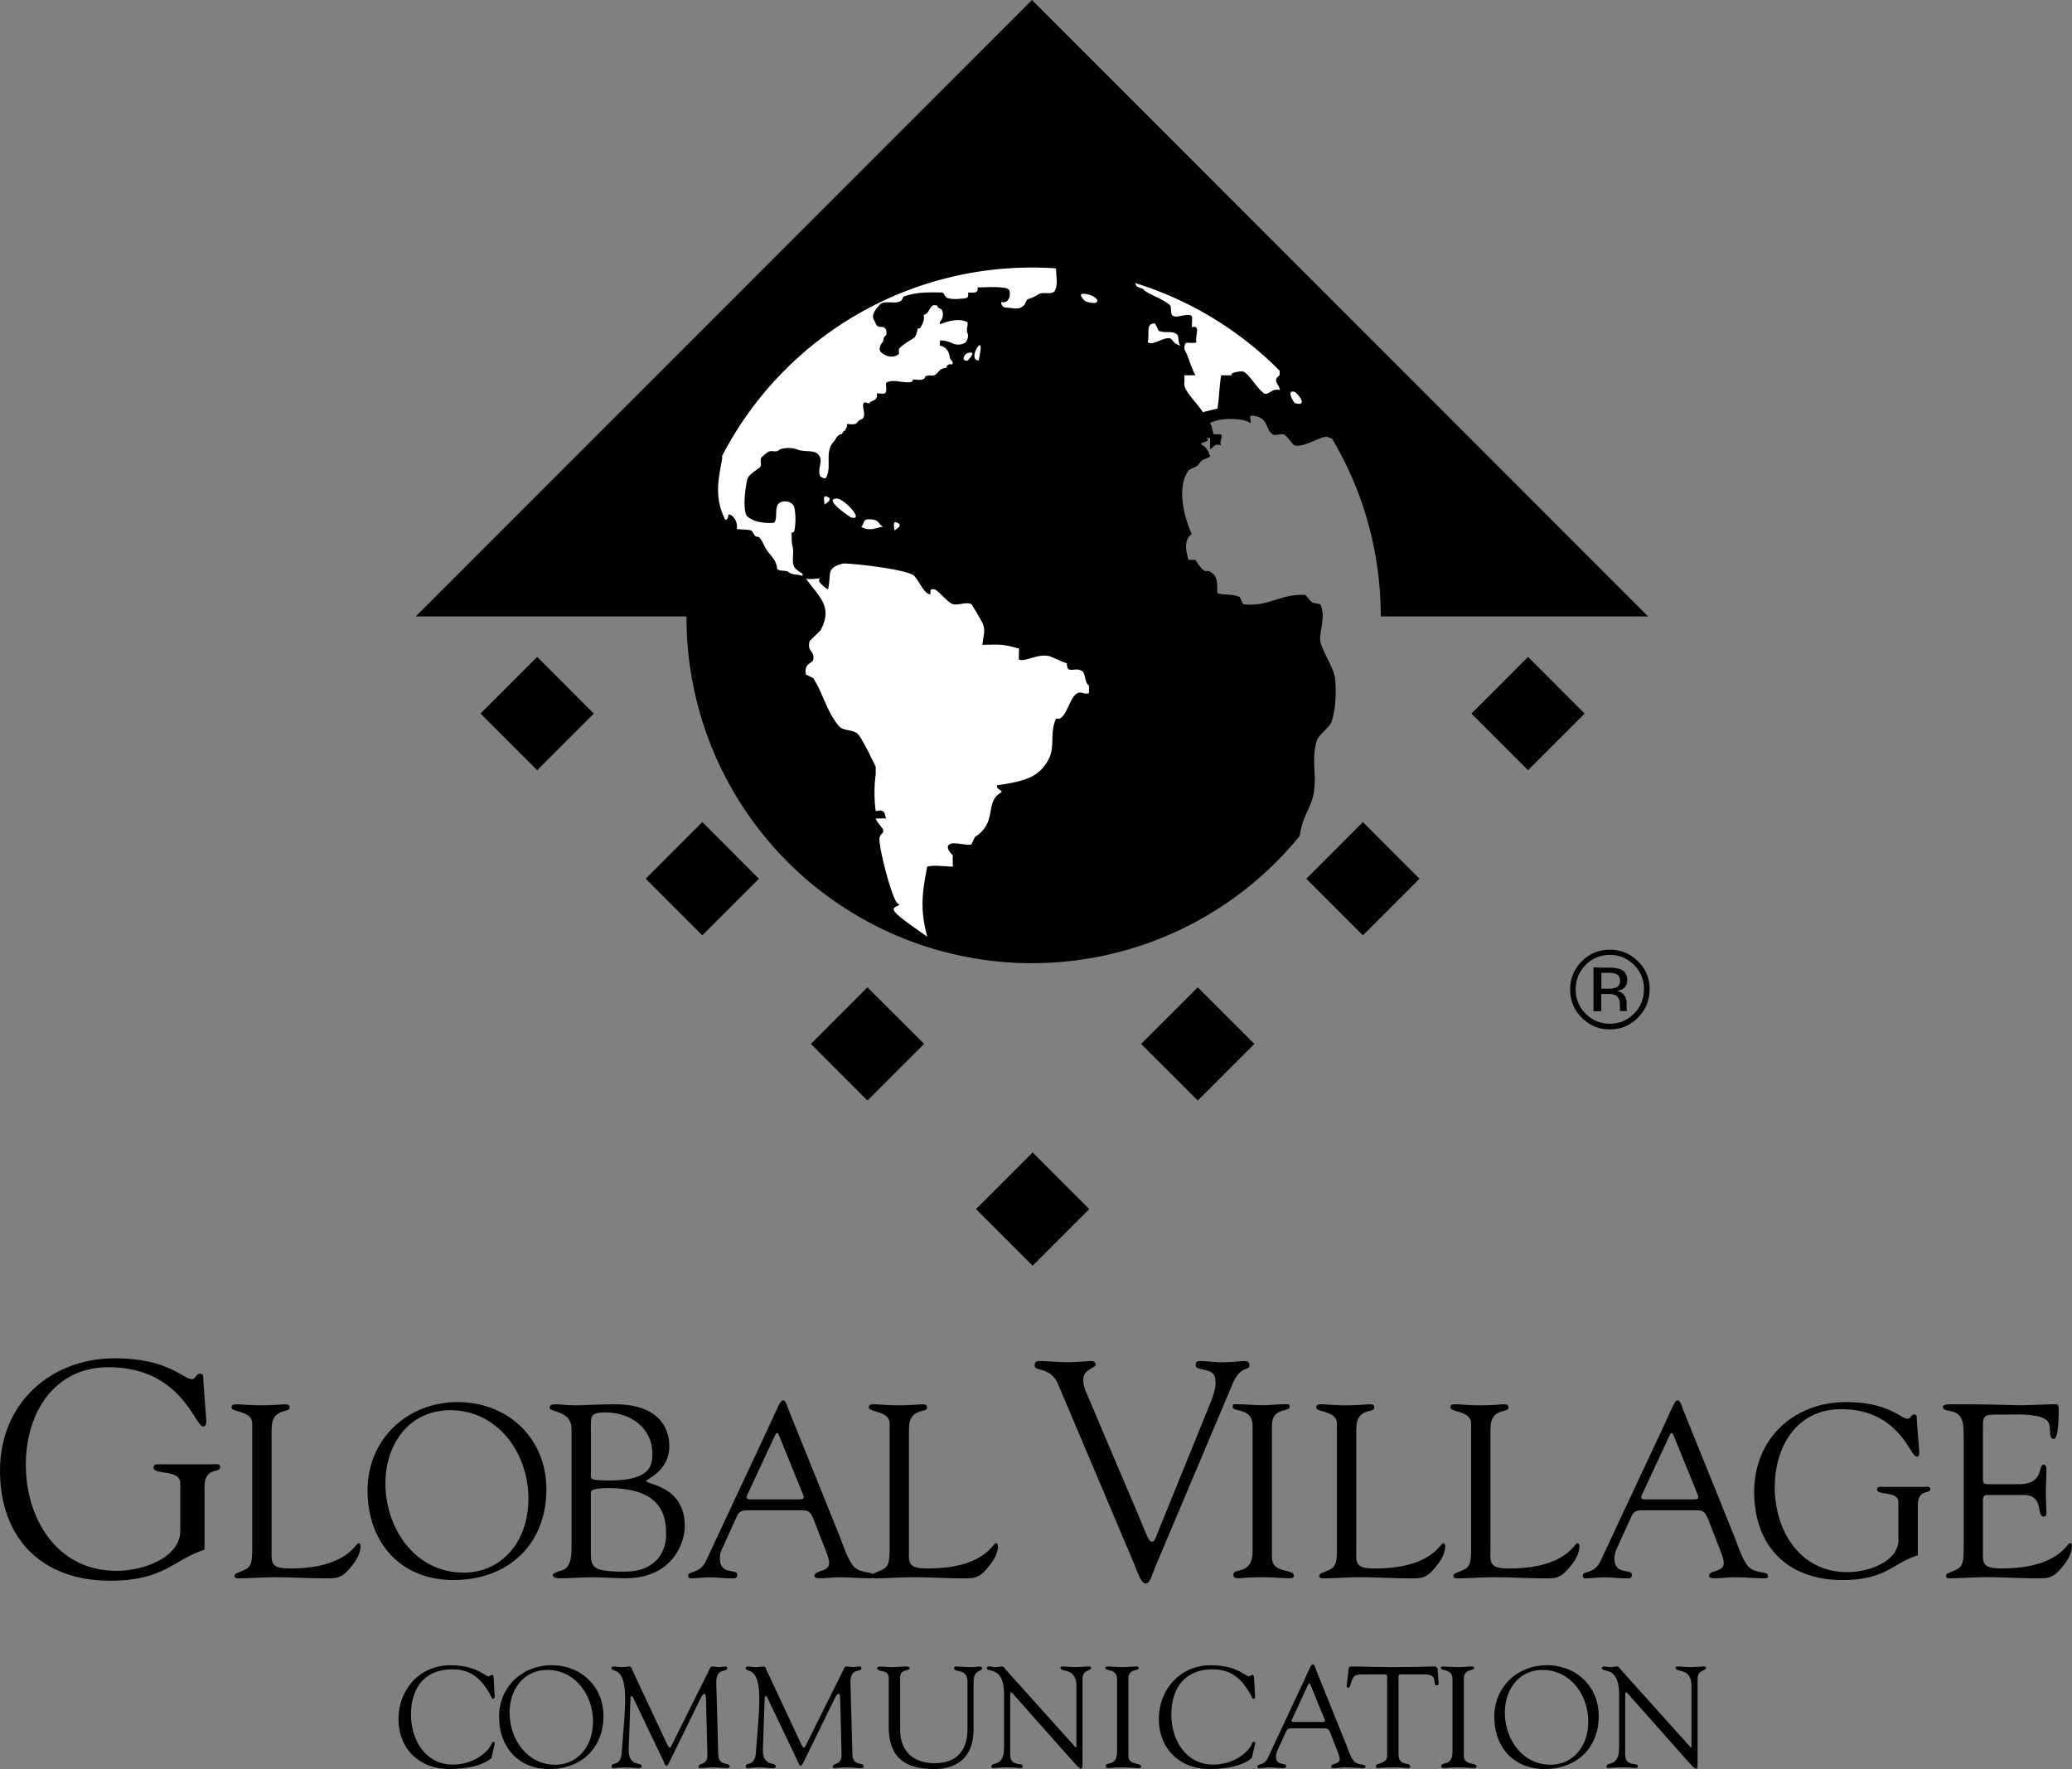 <svg xmlns="http://www.w3.org/2000/svg" width="2500" height="2134" viewBox="0 0 39.085 33.363"><rect x="0" y="0" width="39.085" height="33.363" fill="#808080" stroke="none"/><path d="M24.525 15.722c.056-.347.183-.448.243-.702.089-.39-.041-.656.069-1.046.028-.104.249-.27.277-.349.082-.248.098-.57.069-.836-.021-.185-.253-.535-.277-.696-.028-.181.112-.442 0-.697l-.148-.029a.959.959 0 0 1-.129-.145c-.464-.035-.688.23-1.178.174 0 0-.065-.139-.069-.139-.163-.063-.279-.026-.416-.07-.015-.085.018-.262-.069-.349-.175-.174-.117.085-.347-.279h-.139c.024-.02-.139-.327.069-.488-.108-.233-.305-.834-.069-1.185.037-.059.154-.057.208-.139.062-.1.11-.074.208-.139-.021-.074-.069-.174-.139-.209-.125-.062.18-.05.069-.139h.069v.21c.076-.029.076-.118.208-.07-.041-.078.037-.13 0-.209h-.139c-.043-.124-.02-.12-.069-.209.159-.108.626-.108.763 0 .021-.081-.062-.159.068-.139.271.04.211.252.348.348.043.031.157-.013.207 0 .053.011.176.201.208.209.171.046.48-.168.61-.164l.099.039c.582.981.917 2.126.917 3.35h5.043L19.466 0 7.842 11.625h5.109l-.001.026a6.516 6.516 0 0 0 11.562 4.121l.013-.05z"/><path d="M19.363 5.265c.009 0 0 .198 0 .209.057-.028.212 0 .277 0-.087-.04 0-.209 0-.209-.078-.026-.205.032-.277 0M15.136 10.909c.098.02.085.12-.069.139.019-.076-.065-.168.069-.139"/><path d="M18.463 6.519c.075-.057.015.176 0 .279-.158 0-.05-.247 0-.279M18.255 6.658c.196-.054 0 .14 0 .14-.13.026-.076-.12 0-.14M24.421 7.391c.054.015.274.298 0 .208-.011-.004-.172-.258 0-.208M20.472 5.543c.277.039.33.25 0 .139 0 .001-.184-.167 0-.139M21.789 6.101l.069.139c.136.053.251-.015.346.07.043.039.008.172.069.209-.149-.03-.151-.128-.208-.14-.123-.023-.333.158-.415.07.043-.155-.051-.359.139-.348M15.621 9.376c.096.047-.069.139-.069.139.01-.048-.059-.204.069-.139" fill="#fff"/><path d="M15.791 9.403c.129 0 .537.435.258.354 0 0-.543-.354-.258-.354M16.384 9.794c.228 0 .171.098.277.139-.13.018-.274.098-.416 0 .063-.05.026-.141.139-.139M16.938 9.864c.104.052-.068.139-.068.139.009-.048-.051-.201.068-.139M15.898 10.629c.052-.015 1.059.083 1.316.209.08.04.182.29.277.349.137.083-.023-.109.139-.07.069.015.251.254.347.278.102.026.253-.05.346 0 .013.007.202.333.208.349.061.15.028.189 0 .418.342-.009.383-.015.693.07 0 .011-.013.205 0 .209.132.043.327-.109.555-.07.025.002.238.103.347.14-.009.013.013.105.028.112.104.03.151-.025.248.027.085.043.048.22.14.279v.14c-.074.041-.13-.031-.208 0-.149.056-.191.407-.348.487h-.068c-.124.298-.009.521-.139.767-.19.353-.472.411-.971.488-.023.084.135.098.069.139-.31.185-.052.553-.485.836-.004.002-.069.14-.069.14-.102.028-.335-.059-.416 0-.091.063.069.209.069.209-.011.002 0 .198 0 .209-.156 0-.334-.035-.485 0-.102.521-.134.808 0 1.324-.128-.099-.552-.371-.623-.488-.059-.096.166-.091.068-.139-.097-.05-.329-.93-.346-1.185-.011-.144.088-.115.069-.209-.007-.026-.128-.152-.14-.209.042 0 .165-.006.208 0-.058-.024.016-.198-.208-.139a2.601 2.601 0 0 1 0-.697v-.14c-.054-.113-.27-.566-.346-.627-.1-.081-.269-.048-.347-.14-.226-.263-.299-.614-.485-.906l-.139-.069c-.041-.216.126-.207.139-.278.028-.188-.119-.133-.069-.349 0-.007.195-.188.208-.209.247-.459-.056-.646-.277-.975.053.026.217 0 .277 0-.117.043.139.209.139.209.069-.301-.046-.405.279-.489M24.141 6.994a6.585 6.585 0 0 0-2.733-1.657l.027.05c0 .031.155.054.146.088.134.096.349.159.484.278.046.039-.002.179.07.209.09.035.272-.065.346 0 .014.011 0 .189 0 .209.18-.048.053.167.088.287-.165.039-.226-.065-.227.131.094.17.11.31.208.488-.043 0-.167.002-.208 0v.14c-.031.143.236.376.347.557l.277-.069c.039-.27.03-.375.069-.627.02 0 .203.004.208 0-.078-.037.151-.087.208-.07.11.033.307.392.415.418.074.015.126-.105.277-.07-.008-.113-.155-.167-.006-.278l.004-.084" fill="#fff"/><path d="M13.621 8.6a6.58 6.58 0 0 1 6.26-3.541l.04.006c0 .14.037.296-.019.41-.05.1-.222.019-.31.074a.718.718 0 0 1-.2.092c-.033.009-.044.078-.073.112-.094.11-.23.048-.349.047-.047 0-.094-.052-.08-.106.124.039.179-.101.153-.208-.007-.031-.059-.053-.09-.057-.172-.026-.342-.009-.514-.009.026.124-.095.097-.177.097.005.049.005.102-.049.107-.118.014-.243.03-.35-.007-.031-.011-.065-.1-.085-.1-.245-.006-.501-.012-.74.08-.043.199-.339.039-.436.144-.067.073-.181.193-.113.298.022.035.035.097.069.113.048.023.128 0 .152.06.015.037.019.103-.002.116-.056.037-.029.093-.064.132-.04.043-.072.132-.031.176.081.087.229.125.337.047.021-.016-.008-.089.015-.112.076-.082.176-.133.274-.197.044-.029.055-.114.077-.179.002-.005.035.003.039-.004.049-.084.089-.155.068-.255.094-.013.101-.119.166-.171.021-.016.06-.005.092-.005 0 .058.075.06.086.085a.206.206 0 0 1-.034.224c-.009.009-.003.029-.003.046.166-.062.354-.114.507-.046.046.021-.022.133.013.212.026.059-.002.161-.06.192a.263.263 0 0 1-.229 0 .51.51 0 0 0-.231-.053c.009.037-.022.096.018.104.101.019.159.119.168.217.003.041.078.081.048.126-.008.012-.055-.005-.069.009-.014.013-.049.026-.036.06a.282.282 0 0 0-.094.023c-.053.022-.083.093-.135.115-.051.022-.121-.011-.171.026-.014.01-.012.035-.034.047-.071.035-.142.002-.211.014.011.021-.013.042-.017.042-.164.03-.339-.058-.472.01-.031.016.015.147-.023.195-.023.029-.105.01-.164.01.027.105-.043.133-.128.164-.003.001-.001.019-.001.029-.043-.009-.106-.034-.117-.011-.042.087.053.206-.019.295a.215.215 0 0 1-.055.027c-.027.012-.049.055-.071.067-.048.024-.114.008-.173.008.016.05-.021.086-.035.128-.002.003-.019 0-.029 0 .012.033-.032.038-.032.065-.08-.003-.111.094-.145.13-.19.208-.033.467-.15.688-.019.034-.105-.009-.115-.037-.054-.153.072-.271-.028-.395-.081-.101-.263-.04-.404-.1a.51.51 0 0 0-.314-.004c-.011.002-.038.027-.053.033-.053.02-.123-.01-.171.014-.045.023-.082.065-.125.099-.052.041.003.15-.035.188-.086.086-.224.134-.247.256-.049.248-.071.536-.007.665.112.113.321.147.507.133.027-.002.035-.044.04-.062.026-.114-.02-.272.094-.326.084-.04.237-.006.26.104.028.145.025.287.001.432-.001.008-.022.049-.057.034.01.086-.004.169.021.26.033.123-.02.266.026.377.021.053.095.098.159.14.008.004.002.028.002.044-.076-.033-.167-.018-.237-.056-.015-.008-.037-.032-.053-.035-.074-.012-.184-.003-.189-.056-.017-.157-.114-.226-.197-.347-.043-.062-.074-.159-.132-.228-.015-.018-.053-.016-.073-.026-.044-.024-.049-.104-.102-.115-.085-.016-.171-.012-.256-.023a.263.263 0 0 0-.051-.208c-.026-.038-.061-.065-.11-.066.01.06-.045.125-.061.092-.205-.422-.125-.744-.052-1.155l-.003-.04" fill="#fff"/><path d="M22.594 20.756l1.068-1.068-1.068-1.068-1.069 1.068 1.069 1.068M25.709 17.641l1.068-1.068-1.068-1.069-1.068 1.069 1.068 1.068M28.824 14.526l1.068-1.068-1.068-1.069-1.068 1.069 1.068 1.068M19.479 23.871l-1.068-1.068 1.068-1.068 1.068 1.068-1.068 1.068M16.363 20.756l-1.067-1.068 1.067-1.068 1.069 1.068-1.069 1.068M13.248 17.641l-1.068-1.068 1.068-1.069 1.068 1.069-1.068 1.068M10.133 14.526l-1.069-1.068 1.069-1.069 1.068 1.069-1.068 1.068M3.03 27.616c-.052 0-.133-.012-.133.063 0 .146.504.023.504.296v.897c0 .493-.678.754-1.205.754-1.118 0-1.709-.979-1.709-2.005 0-.956.521-1.836 1.563-1.836 1.368 0 1.628 1.118 1.779 1.118.058 0 .063-.058.063-.104l-.056-.759c-.006-.046.017-.133-.064-.133-.063 0-.087.104-.15.104-.162 0-.452-.394-1.454-.394-1.23 0-2.168.863-2.168 2.115 0 1.286.794 2.08 2.074 2.08 1.031 0 1.188-.394 1.784-.585v-1.182c0-.388.296-.255.296-.376 0-.076-.11-.052-.156-.052H3.03zM5.124 26.944c0-.403.339-.288.339-.395 0-.055-.028-.064-.089-.064-.069 0-.181.019-.445.019-.227 0-.371-.019-.468-.019-.06 0-.093.009-.093.06 0 .093.39.06.39.302v2.35c0 .218-.009.348-.13.403-.148.074-.194.065-.204.121 0 .037.028.046.069.046.186 0 .38-.014.566-.019.352-.009.704.019 1.057.019.203 0 .306.01.454-.157.111-.121.231-.283.231-.45 0-.009-.005-.056-.037-.056-.061 0-.218.477-1.289.477-.389 0-.352-.111-.352-.384v-2.253zM8.494 26.596c.903 0 1.474.82 1.474 1.664 0 .858-.542 1.4-1.219 1.4-.918 0-1.479-.83-1.479-1.687.001-.733.445-1.377 1.224-1.377zm.061 3.203c1.033 0 1.752-.672 1.752-1.715 0-.959-.728-1.641-1.673-1.641-.951 0-1.701.7-1.701 1.664 0 .978.616 1.692 1.622 1.692zM11.146 28.172c0-.042-.022-.107.334-.107 1.066 0 1.085.593 1.085.89 0 .278-.167.686-.783.686-.658 0-.636-.097-.636-.431v-1.038zm0-1.187c0-.269-.022-.348.27-.348.468 0 .89.283.89.784 0 .217-.037.5-.797.5-.418 0-.362-.023-.362-.171v-.765zm-.366 2.244c0 .361-.162.384-.213.398-.083.028-.139.042-.139.088 0 .042.093.051.116.051.213 0 .431-.019.644-.019.158 0 .436.019.603.019.904 0 1.127-.677 1.127-.982 0-.77-.729-.783-.729-.853 0-.033.437-.185.437-.658 0-.343-.204-.788-1.02-.788-.371 0-.556.019-.742.019s-.278-.019-.371-.019c-.056 0-.125-.004-.125.064 0 .093.413.047.413.399v2.281zM14.62 27.069c.028-.056.052-.056.074 0l.454 1.117c.023.06.028.092-.073.092h-.918c-.061 0-.093-.019-.061-.083l.524-1.126zm.876 1.97c.047.125.145.338.145.44 0 .176-.278.13-.278.241 0 .046.074.046.102.046.125 0 .251-.019.375-.019.19 0 .381.019.571.019.033 0 .065 0 .065-.042 0-.116-.27-.014-.408-.227-.106-.162-.162-.357-.231-.528l-.964-2.387c-.015-.037-.047-.171-.098-.171-.061 0-.074.074-.348.658l-1.107 2.364c-.121.264-.339.185-.339.283 0 .028.015.051.042.051.12 0 .246-.019.371-.019.129 0 .26.019.389.019.061 0 .125.014.125-.069 0-.12-.329.019-.329-.306 0-.061.019-.13.033-.162l.296-.649c.046-.097.13-.097.217-.097h1.02c.13 0 .158.07.205.176l.146.379z"/><path d="M17.147 26.944c0-.403.339-.288.339-.395 0-.055-.028-.064-.089-.064-.069 0-.181.019-.445.019-.227 0-.371-.019-.468-.019-.06 0-.093.009-.093.06 0 .093.39.06.39.302v2.35c0 .218-.009.348-.13.403-.148.074-.194.065-.204.121 0 .037.028.046.069.046.186 0 .38-.014.566-.019.352-.009.704.019 1.057.019.203 0 .306.01.454-.157.111-.121.231-.283.231-.45 0-.009-.005-.056-.037-.056-.061 0-.218.477-1.289.477-.389 0-.352-.111-.352-.384v-2.253zM21.396 29.499c.053.122.122.365.215.365.087 0 .128-.191.191-.336l1.442-3.413c.162-.388.324-.243.324-.37 0-.052-.034-.076-.098-.076-.082 0-.168.023-.447.023-.127 0-.254-.023-.382-.023-.058 0-.087.018-.087.076 0 .133.371.022.371.289.023.122-.047.308-.081.395l-1.009 2.485c-.028.069-.046.162-.104.162-.064 0-.104-.133-.232-.44l-1.014-2.387a.622.622 0 0 1-.052-.226c0-.209.243-.215.237-.296 0-.035-.046-.058-.081-.058-.081 0-.302.023-.458.023-.174 0-.354-.023-.533-.023-.052 0-.081.029-.081.081 0 .127.302.017.446.365l1.433 3.384zM23.628 29.256c0 .459-.362.306-.362.44 0 .046.014.069.098.069.065 0 .162-.019.445-.019.199 0 .398.019.505.019.079 0 .093-.014.093-.046 0-.14-.413-.033-.413-.348v-2.489c0-.348.334-.241.334-.353 0-.037-.014-.046-.088-.046-.144 0-.287.019-.431.019-.172 0-.339-.019-.51-.019-.037 0-.046.009-.046.051 0 .102.371.009.375.348v2.374zM25.585 26.944c0-.403.339-.288.339-.395 0-.055-.028-.064-.089-.064-.069 0-.181.019-.445.019-.227 0-.371-.019-.468-.019-.06 0-.093.009-.093.06 0 .093.39.06.39.302v2.35c0 .218-.009.348-.13.403-.148.074-.194.065-.204.121 0 .037.028.046.069.046.186 0 .38-.014.566-.019.352-.009.704.019 1.057.019.203 0 .306.01.454-.157.111-.121.231-.283.231-.45 0-.009-.005-.056-.037-.056-.061 0-.218.477-1.289.477-.389 0-.352-.111-.352-.384v-2.253zM28.116 26.944c0-.403.339-.288.339-.395 0-.055-.028-.064-.089-.064-.069 0-.181.019-.445.019-.227 0-.371-.019-.468-.019-.06 0-.093.009-.093.06 0 .093.39.06.39.302v2.35c0 .218-.009.348-.13.403-.148.074-.194.065-.204.121 0 .037.028.046.069.046.186 0 .38-.014.566-.019.352-.009.704.019 1.057.019.203 0 .306.01.454-.157.111-.121.231-.283.231-.45 0-.009-.005-.056-.037-.056-.061 0-.218.477-1.289.477-.389 0-.352-.111-.352-.384v-2.253zM31.495 27.069c.028-.056.052-.056.074 0l.454 1.117c.023.06.028.092-.073.092h-.918c-.061 0-.093-.019-.061-.083l.524-1.126zm.876 1.97c.047.125.145.338.145.44 0 .176-.278.13-.278.241 0 .046.074.046.102.046.125 0 .251-.019.375-.019.19 0 .381.019.571.019.033 0 .065 0 .065-.042 0-.116-.27-.014-.408-.227-.106-.162-.162-.357-.231-.528l-.964-2.387c-.015-.037-.047-.171-.098-.171-.061 0-.074.074-.348.658l-1.107 2.364c-.121.264-.339.185-.339.283 0 .028.015.051.042.051.12 0 .246-.019.371-.019.129 0 .26.019.389.019.061 0 .125.014.125-.069 0-.12-.329.019-.329-.306 0-.061.019-.13.033-.162l.296-.649c.046-.097.13-.097.217-.097h1.02c.13 0 .158.07.205.176l.146.379zM35.513 28.042c-.042 0-.106-.009-.106.051 0 .116.403.019.403.236v.718c0 .394-.543.603-.965.603-.895 0-1.367-.783-1.367-1.604 0-.765.417-1.469 1.252-1.469 1.094 0 1.302.895 1.423.895.046 0 .051-.046.051-.083l-.046-.607c-.005-.037.014-.107-.052-.107-.051 0-.069.083-.12.083-.13 0-.361-.315-1.163-.315-.983 0-1.733.69-1.733 1.692 0 1.028.635 1.664 1.659 1.664.824 0 .95-.315 1.428-.468v-.945c0-.311.236-.204.236-.301 0-.061-.088-.042-.125-.042h-.775zM37.406 26.971c0-.311-.009-.292.436-.292.186 0 .668-.027.788.13.074.106 0 .329.111.329.028 0 .093-.037.093-.552 0-.056-.009-.102-.046-.102-.144 0-.57.019-.663.019-.194 0-.436-.019-1.312-.019-.135 0-.162.019-.162.056 0 .056.102.064.139.074.251.037.251.259.251.468v2.114c0 .218-.01.348-.13.403-.149.074-.195.065-.204.121 0 .037.027.046.069.046.186 0 .38-.014.565-.019.353-.009.705.019 1.057.019.204 0 .306.01.454-.157.111-.121.232-.283.232-.45 0-.009-.005-.056-.037-.056-.061 0-.219.477-1.289.477-.389 0-.353-.111-.353-.384v-.853c0-.069-.014-.148.084-.148h.686c.39 0 .232.408.376.408.032 0 .051-.019.051-.06 0-.125-.01-.246-.01-.366 0-.148.01-.306.01-.468 0-.037-.014-.088-.051-.088-.111 0 .014.371-.468.371h-.501c-.186 0-.177 0-.177-.158v-.863zM7.517 32.422c0 .56.397.941.952.941.608 0 .8-.203.803-.213l.062-.271c.002-.014-.012-.029-.024-.029-.017 0-.033.016-.038.035-.041.125-.306.395-.73.395-.519 0-.789-.471-.789-.941 0-.503.254-.855.781-.855.349 0 .541.176.708.466.012.019.03.089.062.089.046 0 .021-.089.017-.232-.008-.176-.008-.219-.038-.219-.027 0-.043.027-.065.027-.078 0-.219-.208-.727-.208-.571-.001-.974.456-.974 1.015zM10.326 31.495c.527 0 .86.479.86.971 0 .5-.316.816-.711.816-.535 0-.862-.484-.862-.984-.001-.427.259-.803.713-.803zm.035 1.868c.603 0 1.022-.392 1.022-1 0-.559-.425-.957-.977-.957-.555 0-.992.408-.992.97.001.571.36.987.947.987zM13.512 31.754c-.011-.321.206-.205.206-.292 0-.016-.011-.032-.027-.032-.044 0-.068.011-.13.011-.014 0-.101-.011-.127-.011-.033-.002-.054.062-.07.092l-.644 1.293c-.044.089-.07.146-.084.146-.02 0-.029-.024-.06-.081l-.644-1.373c-.014-.03-.019-.076-.057-.076-.049 0-.098.011-.146.011-.051 0-.1-.011-.148-.011-.024 0-.046.005-.046.03 0 .092.257-.06.257.576 0 .287-.032.573-.064 1.014-.02.281-.192.17-.192.262 0 .019.008.033.027.033.048 0 .095-.011.235-.011.082 0 .203.011.238.011.038 0 .068-.003.068-.03 0-.098-.257.021-.244-.338l.033-.949c.002-.027.01-.041.019-.041.011 0 .024.009.032.03l.576 1.206c.008.019.027.079.054.079s.07-.111.084-.135l.56-1.142c.027-.057.052-.081.07-.081.017 0 .03.038.03.105l.026 1.049c.003.201-.167.141-.167.222 0 .011.005.024.029.024.068 0 .154-.011.238-.011.108 0 .202.011.254.011.029 0 .065 0 .065-.027 0-.095-.201.005-.214-.222l-.037-1.342zM16.043 31.754c-.011-.321.206-.205.206-.292 0-.016-.011-.032-.027-.032-.044 0-.068.011-.13.011-.014 0-.101-.011-.127-.011-.033-.002-.054.062-.07.092l-.644 1.293c-.044.089-.07.146-.084.146-.02 0-.029-.024-.06-.081l-.644-1.373c-.014-.03-.019-.076-.057-.076-.049 0-.098.011-.146.011-.051 0-.1-.011-.148-.011-.024 0-.046.005-.046.03 0 .092.257-.06.257.576 0 .287-.032.573-.064 1.014-.02.281-.192.17-.192.262 0 .019.008.033.027.033.048 0 .095-.011.235-.011.082 0 .203.011.238.011.038 0 .068-.003.068-.03 0-.098-.257.021-.244-.338l.033-.949c.002-.027.01-.041.019-.041.011 0 .024.009.032.03l.576 1.206c.008.019.027.079.054.079s.07-.111.084-.135l.56-1.142c.027-.057.052-.081.07-.081.017 0 .03.038.03.105l.026 1.049c.003.201-.167.141-.167.222 0 .011.005.024.029.024.068 0 .154-.011.238-.011.108 0 .202.011.254.011.029 0 .065 0 .065-.027 0-.095-.201.005-.214-.222l-.037-1.342zM16.977 31.652c0-.194.181-.119.181-.194 0-.033-.073-.027-.086-.027-.083 0-.17.011-.256.011-.073 0-.141-.011-.211-.011-.014 0-.06.009-.06.027 0 .086.219.021.219.181v.911c0 .417.135.814.847.814.786 0 .754-.667.754-.8v-.838c0-.249.159-.189.159-.265 0-.017-.021-.03-.034-.03-.05 0-.098.011-.149.011-.105 0-.211-.011-.316-.011-.008 0-.027.014-.027.027 0 .103.252-.011.252.265v.876c0 .319-.116.654-.624.654-.365 0-.646-.197-.646-.63v-.971zM18.939 32.96c0 .379-.237.26-.237.354 0 .013.002.03.034.03.02 0 .16-.011.255-.011.133 0 .208.011.272.011.027 0 .03-.022.03-.036 0-.073-.238.022-.238-.221v-1.106c0-.054.009-.062.019-.062.019 0 .051.046.057.052l1.162 1.309c.057.062.084.075.103.075.022 0 .024-.037.024-.116v-1.566c0-.197.16-.148.16-.219 0-.016-.011-.024-.027-.024-.064 0-.181.011-.272.011-.087 0-.165-.011-.246-.011-.017 0-.03.009-.03.027 0 .089.3-.014.3.341v1.13c0 .021-.002.029-.008.029s-.016-.01-.032-.029l-1.29-1.436c-.016-.019-.04-.062-.07-.062-.04 0-.084.011-.124.011-.044 0-.084-.011-.127-.011-.014 0-.041.011-.041.027 0 .1.327-.057.327.505v.998zM21.07 33.047c0 .268-.211.178-.211.257 0 .027.009.041.058.041.037 0 .094-.011.259-.011.117 0 .232.011.295.011.046 0 .055-.008.055-.027 0-.082-.241-.019-.241-.203v-1.452c0-.202.194-.141.194-.205 0-.022-.008-.027-.051-.027-.084 0-.168.011-.252.011-.1 0-.197-.011-.297-.011-.021 0-.027.005-.027.03 0 .059.217.005.219.202v1.384zM21.86 32.422c0 .56.397.941.952.941.608 0 .8-.203.803-.213l.062-.271c.002-.014-.012-.029-.024-.029-.017 0-.033.016-.038.035-.041.125-.306.395-.73.395-.519 0-.789-.471-.789-.941 0-.503.254-.855.781-.855.349 0 .541.176.708.466.012.019.03.089.062.089.046 0 .021-.089.017-.232-.008-.176-.008-.219-.038-.219-.027 0-.043.027-.065.027-.078 0-.219-.208-.727-.208-.57-.001-.974.456-.974 1.015zM24.676 31.771c.016-.032.029-.032.043 0l.265.651c.014.036.017.054-.043.054h-.535c-.035 0-.054-.011-.035-.048l.305-.657zm.511 1.149c.027.073.084.197.084.257 0 .103-.163.076-.163.141 0 .027.043.027.059.027.073 0 .146-.011.22-.011.11 0 .222.011.333.011.019 0 .038 0 .038-.024 0-.068-.156-.008-.238-.132-.062-.095-.094-.209-.135-.309l-.562-1.392c-.008-.022-.026-.1-.057-.1-.035 0-.043.043-.203.384l-.646 1.379c-.07.154-.198.108-.198.165 0 .016.008.03.025.03.069 0 .143-.011.216-.011.076 0 .151.011.228.011.034 0 .072.008.072-.041 0-.07-.191.011-.191-.179 0-.035.011-.076.019-.095l.173-.378c.027-.057.076-.057.127-.057h.595c.076 0 .092.041.119.103l.085.221zM26.168 33.109c0 .163-.213.135-.213.2 0 .027.008.036.032.036.016 0 .067-.011.37-.011.078 0 .154.011.219.011.027 0 .024-.024.024-.033 0-.084-.219.006-.219-.222v-1.379c0-.144-.014-.132.108-.132h.386c.276 0 .13.206.23.206.035 0 .032-.033.03-.06l-.014-.216c-.003-.062-.017-.079-.079-.079-.054 0-.303.011-.792.011-.349 0-.557-.011-.768-.011-.049 0-.046.073-.049.105l-.03.263c0 .013.011.032.027.032.035 0 .038-.035.046-.062.049-.148.055-.189.222-.189h.441c.038.002.027.105.027.125v1.405zM27.398 33.047c0 .268-.211.178-.211.257 0 .027.009.041.058.041.037 0 .094-.011.259-.011.117 0 .232.011.295.011.046 0 .055-.008.055-.027 0-.082-.241-.019-.241-.203v-1.452c0-.202.194-.141.194-.205 0-.022-.008-.027-.051-.027-.084 0-.168.011-.252.011-.1 0-.197-.011-.297-.011-.021 0-.027.005-.027.03 0 .059.217.005.219.202v1.384zM29.1 31.495c.527 0 .86.479.86.971 0 .5-.316.816-.711.816-.535 0-.862-.484-.862-.984-.001-.427.259-.803.713-.803zm.035 1.868c.603 0 1.022-.392 1.022-1 0-.559-.425-.957-.977-.957-.555 0-.992.408-.992.97 0 .571.36.987.947.987zM30.541 32.96c0 .379-.237.26-.237.354 0 .013.002.03.034.03.02 0 .16-.011.255-.011.133 0 .208.011.272.011.027 0 .03-.022.03-.036 0-.073-.238.022-.238-.221v-1.106c0-.054.009-.062.019-.062.019 0 .051.046.057.052l1.162 1.309c.057.062.084.075.103.075.022 0 .024-.037.024-.116v-1.566c0-.197.16-.148.16-.219 0-.016-.011-.024-.027-.024-.064 0-.181.011-.272.011-.087 0-.165-.011-.246-.011-.017 0-.03.009-.03.027 0 .089.3-.014.3.341v1.13c0 .021-.002.029-.008.029s-.016-.01-.032-.029l-1.29-1.436c-.016-.019-.04-.062-.07-.062-.04 0-.084.011-.124.011-.044 0-.084-.011-.127-.011-.014 0-.041.011-.041.027 0 .1.327-.057.327.505v.998zM30.368 18.009c.178 0 .33.064.456.19a.624.624 0 0 1 .187.457c0 .18-.062.333-.187.46s-.278.191-.457.191-.332-.064-.457-.191a.63.63 0 0 1-.187-.46c0-.179.062-.33.187-.456a.62.62 0 0 1 .456-.19l.002-.001zm.75.649c0-.207-.073-.382-.22-.528s-.323-.218-.531-.218a.715.715 0 0 0-.528.218.723.723 0 0 0-.22.53c0 .208.072.387.218.533.146.147.321.221.529.221s.385-.073.531-.221.219-.325.219-.532l.002-.003zm-.557-.16c0 .063-.028.107-.085.129a.369.369 0 0 1-.138.019h-.131v-.299h.123c.08 0 .138.011.173.031.037.021.056.06.056.12h.002zm-.502-.252v.825h.146v-.325h.115c.076 0 .13.009.16.026.052.031.077.094.077.189v.065l.003.027v.014h.136l-.005-.01a.135.135 0 0 1-.006-.041 1.334 1.334 0 0 1-.002-.06v-.061a.228.228 0 0 0-.045-.126c-.03-.043-.077-.069-.142-.08a.306.306 0 0 0 .12-.041c.053-.034.079-.089.079-.162 0-.104-.043-.172-.128-.207a.62.62 0 0 0-.224-.028l-.284-.005z"/></svg>